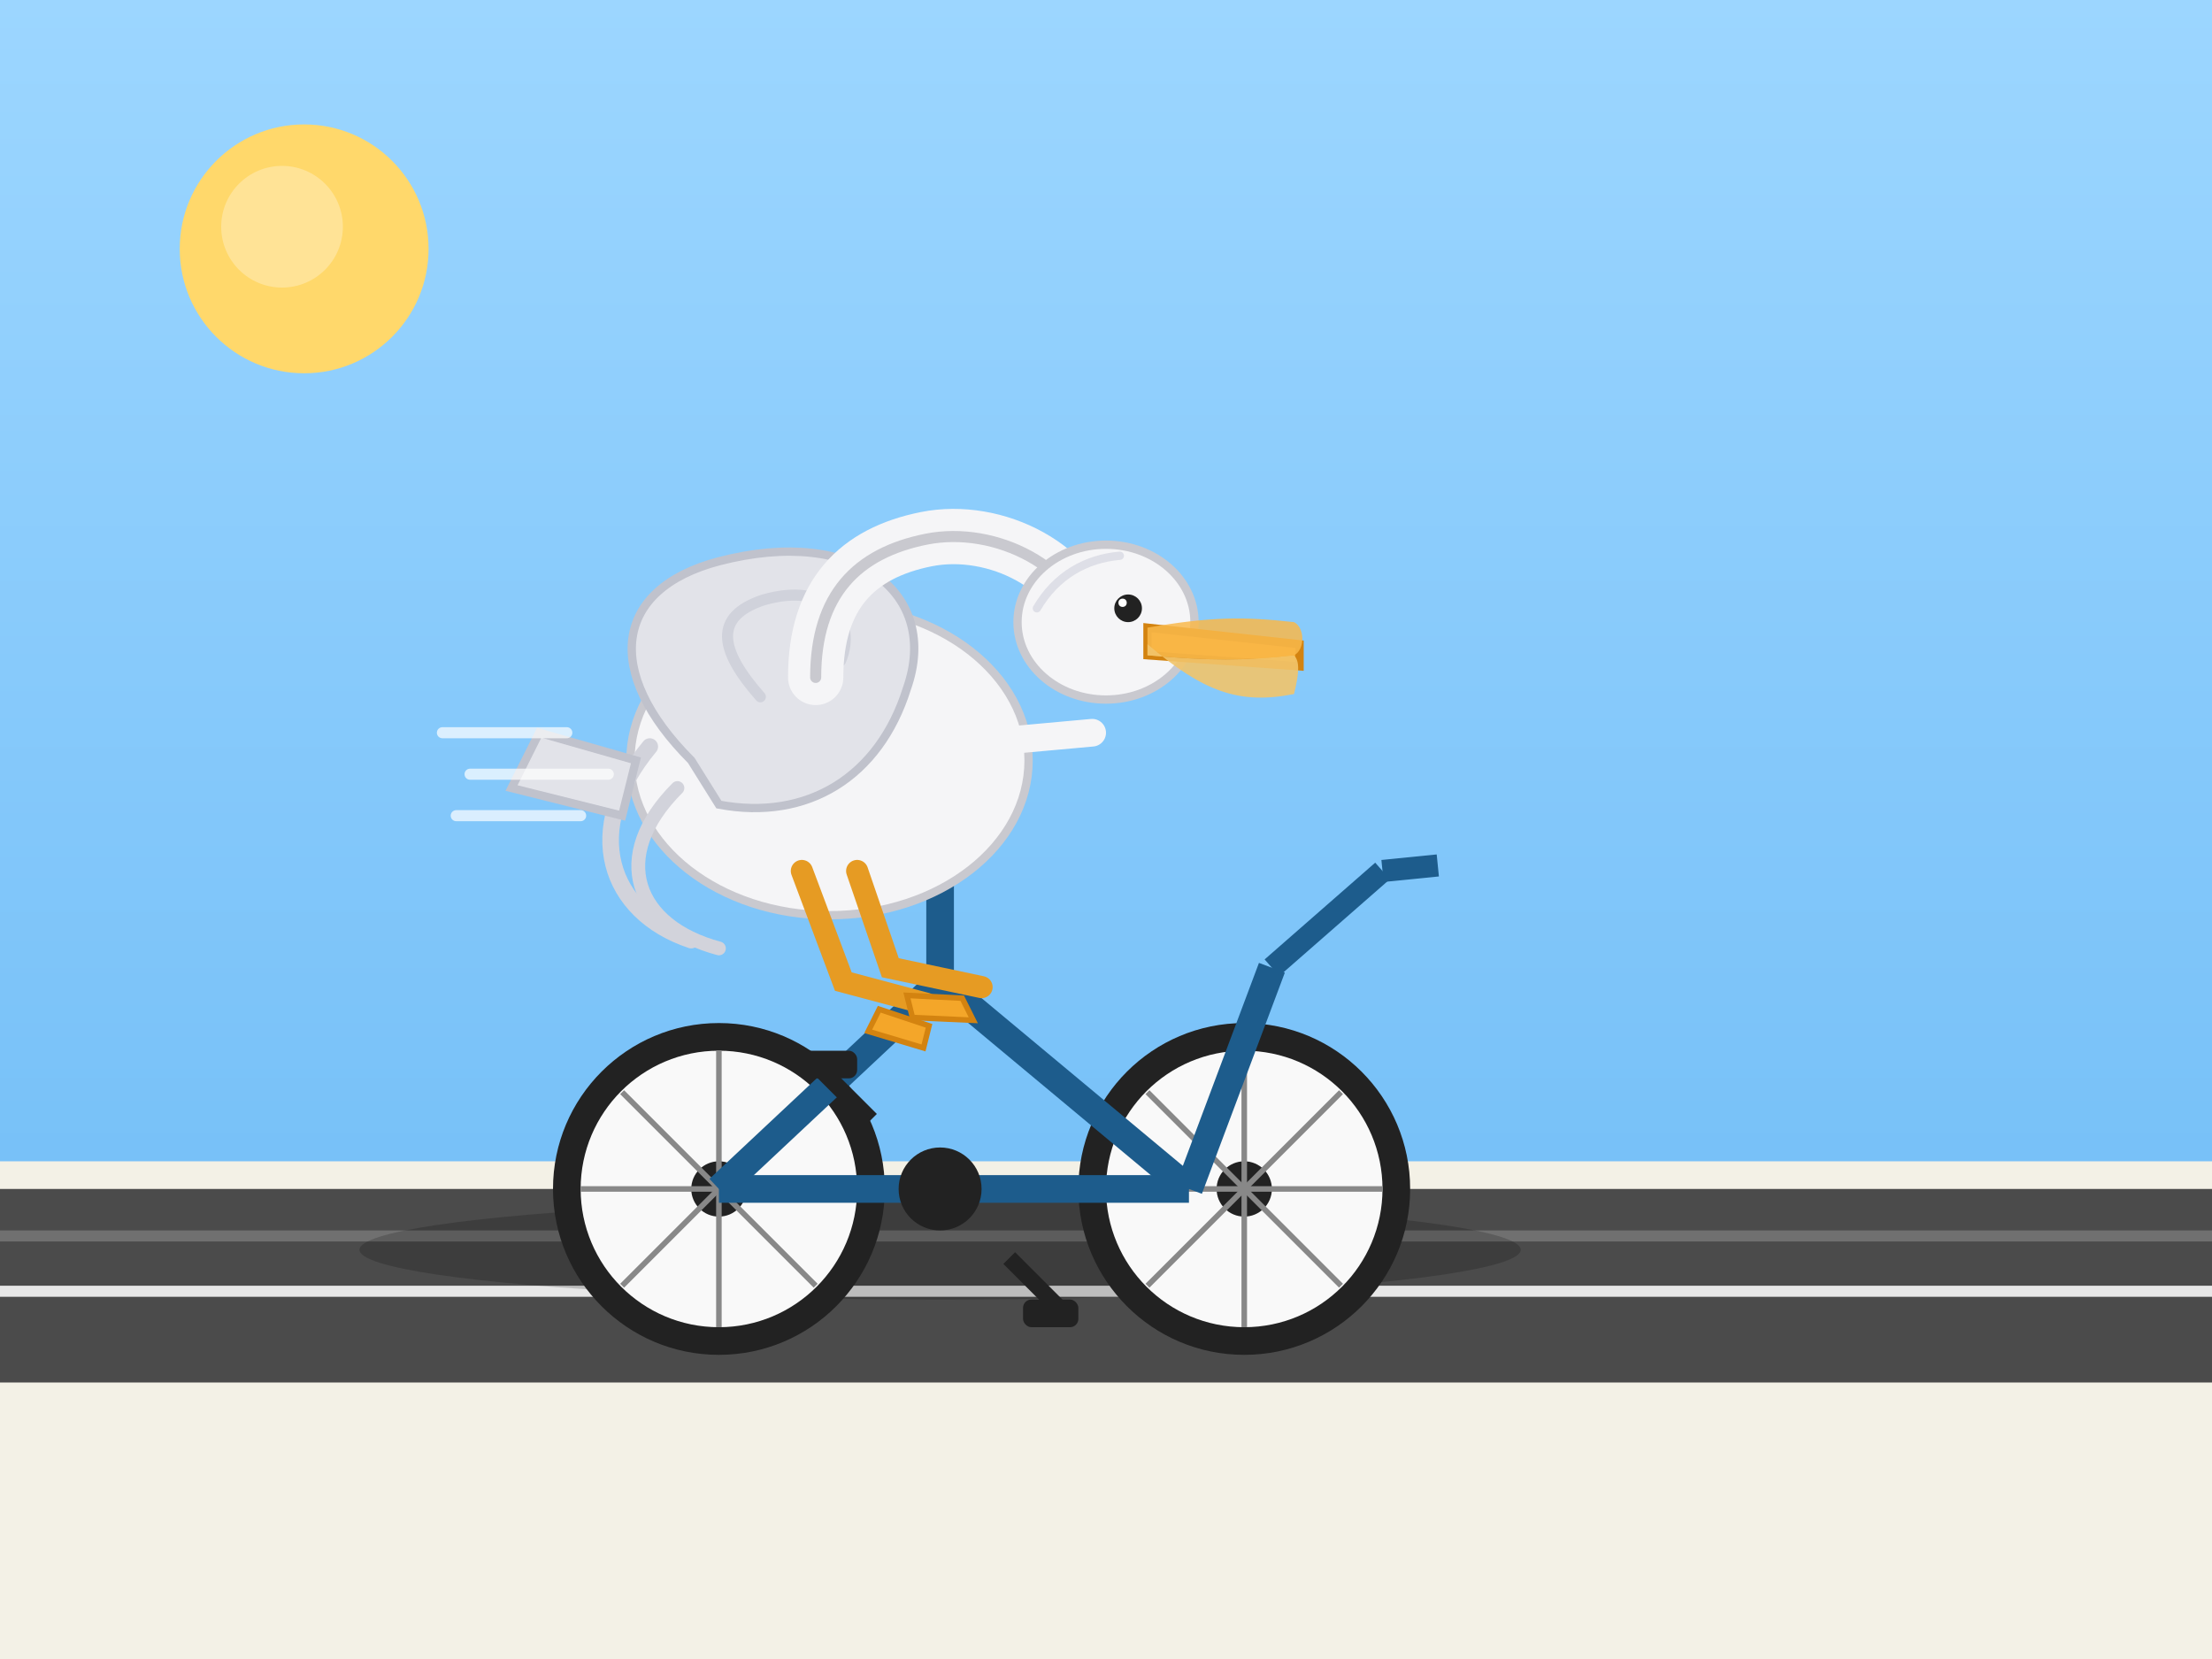 <svg xmlns="http://www.w3.org/2000/svg" width="800" height="600" viewBox="0 0 800 600">
  
  <rect x="0" y="0" width="800" height="600" fill="#333333" stroke="none"/>
  
  <defs>
    <linearGradient id="skyGrad" x1="0" y1="0" x2="0" y2="1">
      <stop offset="0%" stop-color="#9cd6ff"></stop>
      <stop offset="100%" stop-color="#68b8f5"></stop>
    </linearGradient>
  </defs>
  <rect width="800" height="600" fill="url(#skyGrad)"></rect>
  <rect y="420" width="800" height="180" fill="#f3f1e6"></rect>

  
  <circle cx="110" cy="90" r="45" fill="#ffd86b"></circle>
  <circle cx="102" cy="82" r="22" fill="#ffe6a1" opacity="0.8"></circle>

  
  <rect y="430" width="800" height="70" fill="#4b4b4b"></rect>
  <rect y="445" width="800" height="4" fill="#757575" opacity="0.9"></rect>
  <rect y="465" width="800" height="4" fill="#f9f9f9" opacity="0.9"></rect>

  
  <ellipse cx="340" cy="452" rx="210" ry="18" fill="#000000" opacity="0.18"></ellipse>

  
  <g id="bike">
    <g id="rear-wheel" transform="translate(260,430)">
      <circle r="60" fill="#222222"></circle>
      <circle r="50" fill="#f9f9f9"></circle>
      <circle r="10" fill="#222222"></circle>
      <g stroke="#888888" stroke-width="2">
        <line x1="0" y1="-50" x2="0" y2="50"></line>
        <line x1="-50" y1="0" x2="50" y2="0"></line>
        <line x1="-35" y1="-35" x2="35" y2="35"></line>
        <line x1="-35" y1="35" x2="35" y2="-35"></line>
      </g>
    </g>

    <g id="front-wheel" transform="translate(450,430)">
      <circle r="60" fill="#222222"></circle>
      <circle r="50" fill="#f9f9f9"></circle>
      <circle r="10" fill="#222222"></circle>
      <g stroke="#888888" stroke-width="2">
        <line x1="0" y1="-50" x2="0" y2="50"></line>
        <line x1="-50" y1="0" x2="50" y2="0"></line>
        <line x1="-35" y1="-35" x2="35" y2="35"></line>
        <line x1="-35" y1="35" x2="35" y2="-35"></line>
      </g>
    </g>

    
    <g stroke="#1d5c8c" stroke-width="10" fill="none">
      <line x1="260" y1="430" x2="340" y2="355"></line>
      <line x1="340" y1="355" x2="430" y2="430"></line>
      <line x1="260" y1="430" x2="430" y2="430"></line>
      <line x1="340" y1="355" x2="340" y2="305"></line>
      <line x1="430" y1="430" x2="460" y2="350"></line>
    </g>

    
    <g stroke="#1d5c8c" stroke-width="8" fill="none">
      <line x1="460" y1="350" x2="500" y2="315"></line>
      <line x1="500" y1="315" x2="520" y2="313"></line>
    </g>

    
    <g stroke="#1d5c8c" stroke-width="8" fill="none">
      <line x1="340" y1="305" x2="340" y2="275"></line>
      <line x1="320" y1="275" x2="365" y2="275"></line>
    </g>

    
    <g transform="translate(340,430)">
      <circle r="15" fill="#222222"></circle>
      <g stroke="#222222" stroke-width="6">
        <line x1="-25" y1="-25" x2="-45" y2="-45"></line>
        <line x1="25" y1="25" x2="45" y2="45"></line>
      </g>
      <g fill="#222222">
        <rect x="-50" y="-50" width="20" height="10" rx="3"></rect>
        <rect x="30" y="40" width="20" height="10" rx="3"></rect>
      </g>
    </g>
  </g>

  
  <g id="pelican" transform="translate(300,205)">
    
    <ellipse cx="0" cy="70" rx="72" ry="56" fill="#f5f5f7" stroke="#c9c9cf" stroke-width="3"></ellipse>

    
    <path d="M -50 70 C -82 38 -78 8 -40 -2 C 10 -15 40 10 28 44 C 18 76 -8 92 -40 86 Z" fill="#e2e3e9" stroke="#c0c2cc" stroke-width="3"></path>

    
    <path d="M -25 47 C -40 30 -42 18 -24 12 C 0 5 10 20 4 34" fill="none" stroke="#d0d2db" stroke-width="4" stroke-linecap="round"></path>

    
    <path d="M -5 40 C -5 10 10 -5 35 -10 C 60 -15 90 0 95 25" fill="none" stroke="#f5f5f7" stroke-width="20" stroke-linecap="round"></path>
    <path d="M -5 40 C -5 10 10 -5 35 -10 C 60 -15 90 0 95 25" fill="none" stroke="#c9c9cf" stroke-width="4" stroke-linecap="round"></path>

    
    <ellipse cx="100" cy="20" rx="32" ry="28" fill="#f5f5f7" stroke="#c9c9cf" stroke-width="3"></ellipse>
    <path d="M 75 15 C 82 3 93 -3 105 -4" fill="none" stroke="#dedfe7" stroke-width="3" stroke-linecap="round"></path>

    
    <circle cx="108" cy="15" r="5" fill="#222222"></circle>
    <circle cx="106" cy="13" r="1.5" fill="#ffffff"></circle>

    
    <path d="M 115 22 L 170 28 L 170 36 L 115 32 Z" fill="#f6a623" stroke="#d38310" stroke-width="3"></path>
    <path d="M 115 22 C 138 18 150 18 168 20 C 172 22 172 30 168 32 C 150 34 138 34 115 32 Z" fill="#f9b94c" opacity="0.85"></path>

    
    <path d="M 115 28 C 135 45 148 50 168 46 C 170 38 170 34 168 32 C 150 34 138 34 115 32 Z" fill="#f2c46b" opacity="0.9"></path>

    
    <path d="M -65 65 C -90 95 -80 125 -50 135" fill="none" stroke="#d2d3db" stroke-width="6" stroke-linecap="round"></path>
    <path d="M -55 80 C -80 105 -70 130 -40 138" fill="none" stroke="#d2d3db" stroke-width="5" stroke-linecap="round"></path>

    
    <path d="M -70 70 L -105 60 L -115 80 L -75 90 Z" fill="#e2e3e9" stroke="#c0c2cc" stroke-width="3"></path>

    
    <g stroke="#e69b23" stroke-width="8" stroke-linecap="round" fill="none">
      <path d="M -10 110 L 5 150 L 35 158"></path>
      <path d="M 10 110 L 22 145 L 55 152"></path>
    </g>

    
    <g fill="#f4a629" stroke="#d38310" stroke-width="2">
      <path d="M 28 155 L 48 156 L 52 164 L 30 163 Z"></path>
      <path d="M 18 160 L 36 166 L 34 174 L 14 168 Z"></path>
    </g>

    
    <g stroke="#f5f5f7" stroke-width="10" stroke-linecap="round">
      <line x1="40" y1="65" x2="95" y2="60"></line>
    </g>

    
    <g stroke="#ffffff" stroke-width="4" stroke-linecap="round" opacity="0.7">
      <line x1="-130" y1="75" x2="-80" y2="75"></line>
      <line x1="-135" y1="90" x2="-90" y2="90"></line>
      <line x1="-140" y1="60" x2="-95" y2="60"></line>
    </g>
  </g>
</svg>
